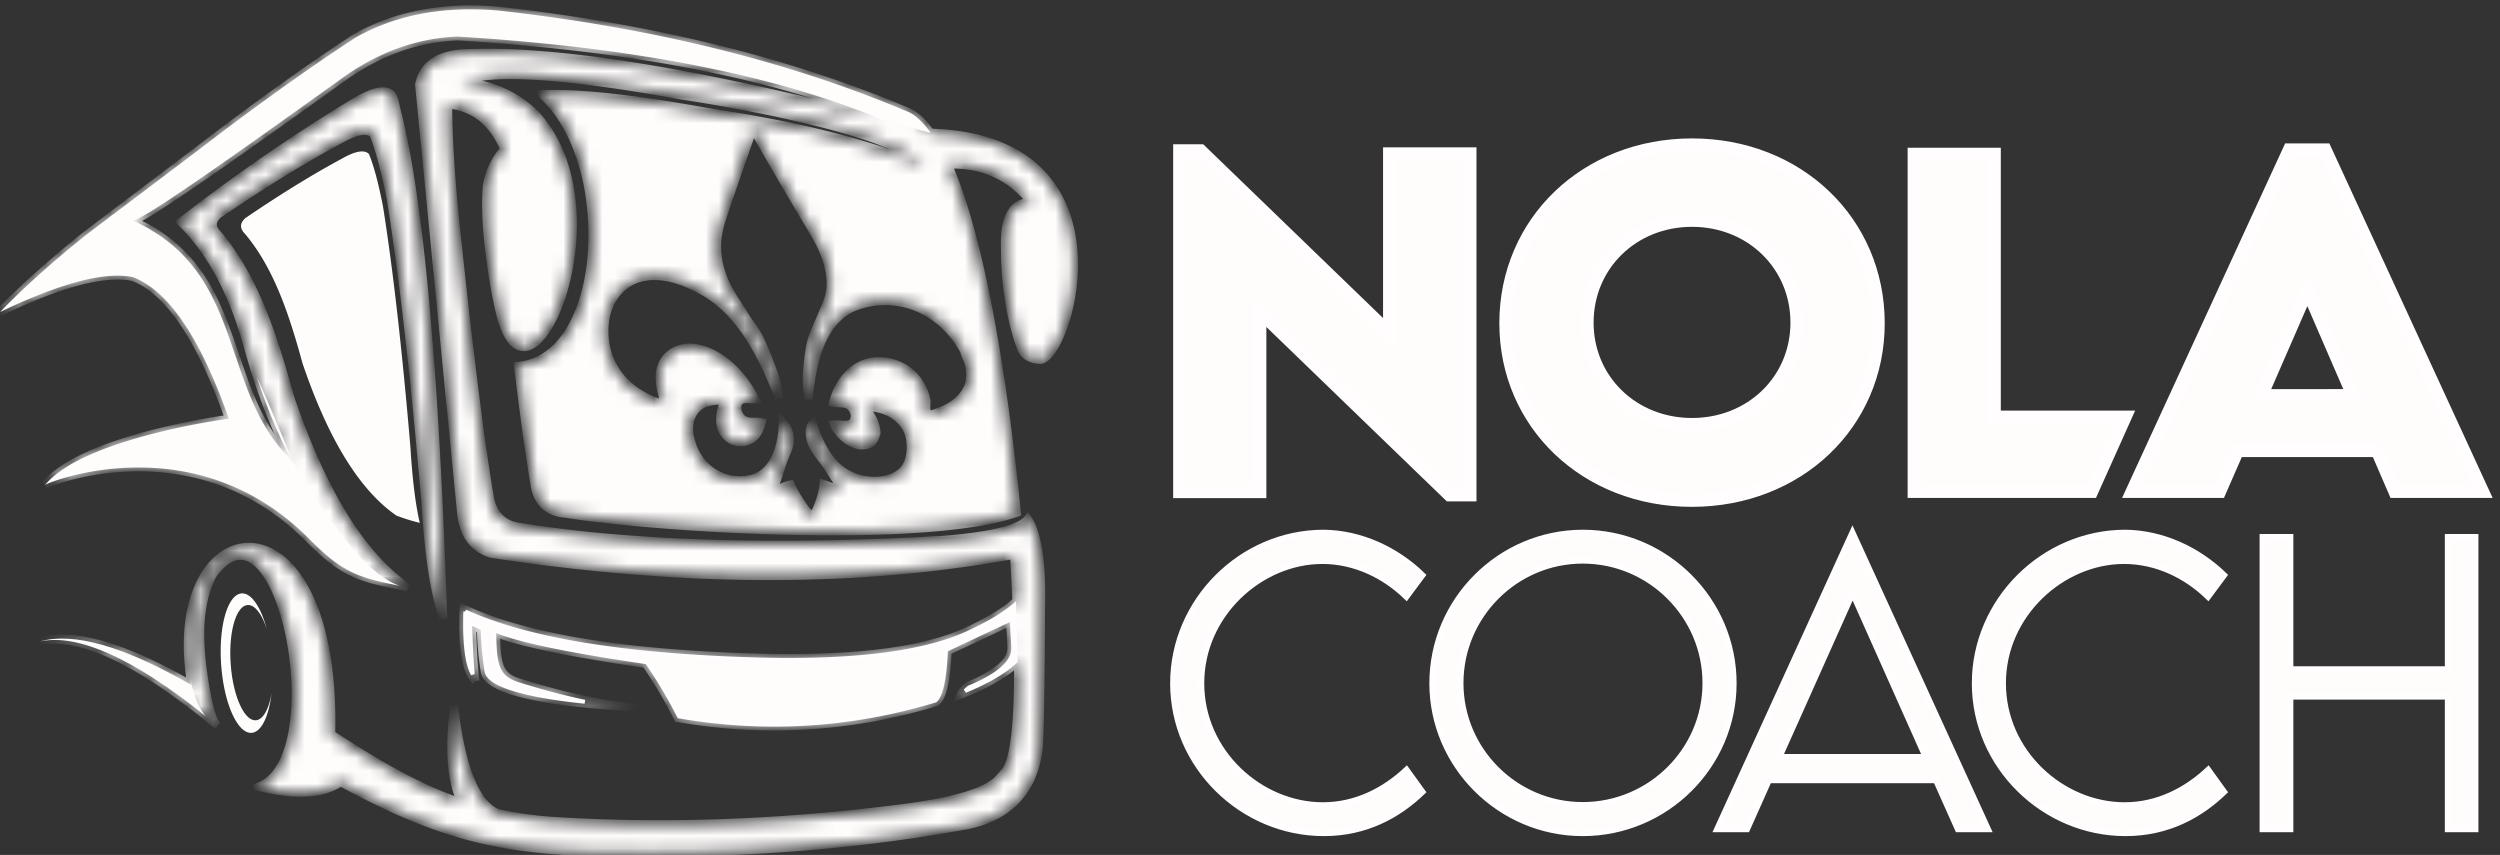 <svg width="193" height="66" fill="none" xmlns="http://www.w3.org/2000/svg"><rect width="100%" height="100%" fill="#333333" stroke="none"/><path d="M3.472 37.45c.006-.009.014-.016.02-.024-.026.015-.034.024-.02.024z" fill="#FFFCFC"/><mask id="a" fill="#fff"><path d="M77.57 19.058c.026 3.073.454 5.719 1.285 7.936.253.48.708.749 1.367.804 2.218.304 7.655-17.095-8.386-17.567-.508-.71-1.047-1.243-1.622-1.551C61.011 4.767 50.415 2.144 38.426.81c-4.225-.356-7.888.343-10.986 2.098-3.724 2.434-7.82 5.367-12.288 8.8l-1.606 1.213-6.91 5.222c-2.709 2.18-4.918 4.161-6.628 5.944a45.228 45.228 0 013.394-1.48c2.964-1.138 5.249-1.544 6.854-1.216 2.744 1.044 5.214 4.688 7.411 10.931 0 0-11.17 1.466-14.175 5.103.598-.352 11.67-4.6 20.366 4.168 2.672 2.693 3.856 3.05 7.611 3.74-3.558-2.465-6.585-7.375-9.081-14.73-1.377-5.053-2.854-9.285-5.55-12.504-.54-.541-.529-1.057.035-1.548 3.395-2.313 6.525-4.238 9.39-5.777 1.285-.718 2.138-.852 2.56-.4.47 1.162.92 2.856 1.352 5.079.958 6.02 1.841 13.763 2.649 23.23.256 4.246.725 7.263 1.405 9.05-.652-19.311-1.84-32.333-3.56-39.065-.086-.334-.216-1.08-.39-1.313-.424-.572-1.444-.367-3.06.613a142.239 142.239 0 00-13.279 9.165c2.259 2.179 3.972 5.33 5.138 9.45.982 3.576 2.14 6.566 3.472 8.971-5.696-5.36-3.454-14.586-12.3-18.512.837-.14 6.49-4.07 15.949-10.858 2.876-2.115 5.92-3.236 9.132-3.364 13.606.836 24.548 2.98 32.825 6.437C53.292 5.439 42.44 3.727 35.601 4.12c-1.867.157-2.953.96-3.257 2.41l3.243 33.055c.17 1.704.951 2.765 2.346 3.182 14.881 2.261 28.328 2.288 40.34.08.074 1.246.134 2.423.182 3.532-.75.73-1.977 1.492-3.68 2.288-3.416 1.617-8.94 2.311-16.572 2.082-10.28-.308-17.755-1.567-22.424-3.775-.12 3.055.187 4.916.918 5.582a55.381 55.381 0 01-.24-4.226c.247.097.47.2.668.309.005.919.098 1.966.276 3.142.177 2.258 10.019 2.761 11.785 2.837-2.643-.202-5.737-.868-9.284-1.998-1.422-.491-1.552-1.44-1.599-3.75 1.784.73 5.634 1.529 11.551 2.396a36.76 36.76 0 012.47 4.177c6.723 1.17 13.374.762 19.953-1.227.5-.389.799-1.703.896-3.942 0 0 1.599-.75 4.795-2.253l.103 1.958c.055 1.025-1.059 2.012-3.34 2.963-.286.214-.481.45-.587.709 1.992-.778 3.472-1.629 4.44-2.554.037 4.72-.287 7.53-.97 8.429-.11.143-.338.377-.478.541-.86 1.014-3.36 1.787-7.5 2.319-9.353 1.195-18.29 1.523-26.811.984a28.132 28.132 0 01-4.446-.627c-1.664-.728-2.77-3.486-3.318-8.273-.44 3.307-.254 5.804.554 7.49-3.454-1.182-6.556-3.018-10.036-5.29.475-19.64-13.189-17.647-10.813-3.794-5.188-2.983-9.085-4.102-11.692-3.356 3.106-.665 7.682 1.505 13.727 6.511-.4-.345-.776-1.76-1.128-4.241-.41-3.058-.19-5.176.504-6.858.197-.475.327-.7.678-1.083 4.995-5.446 8.856 14.769 3.061 16.89 2.863.728 4.99.615 6.38-.34 7.139 3.847 11.909 5.292 20.075 5.401 10.107.232 19.595-.475 28.464-2.117 3.116-.704 4.901-2.624 5.356-5.76.093-.985.155-4.678.188-11.08.078-3.385-.264-5.654-1.028-6.805-.61.797-2.856 1.344-6.74 1.644-12.982.696-23.734.37-32.257-.98-1.346-.112-2.177-.823-2.494-2.13-.688-3.918-1.52-10.435-2.498-19.55-.503-4.544-.753-8.191-.749-10.941 1.99.202 3.426 1.346 4.309 3.432-.66.727-1.1 1.618-1.32 2.673-.324 2.555.35 7.278.973 9.915 2.192 9.282 9.747-7.671 2.77-15.289-1.536-1.5-3.428-2.334-5.675-2.501 2.233-.934 7.9-.574 17.002 1.083 3.52.528 16.426 2.707 18.62 5.441-.047-.021-.094-.044-.143-.06-4.131-1.72-9.49-3.074-16.076-4.06-6.067-1.104-10.491-1.588-13.274-1.453 5.843 5.207 5.132 20.37-1.821 20.974.494 4.063.938 7.213 1.33 9.45.295 1.215 1.068 1.875 2.318 1.98 7.574 1.199 27.982 2.379 34.887-.077-.446-4.518-2.024-19.407-5.313-26.87 2.638-.09 4.765.865 6.379 2.867-1.398.009-2.068 1.166-2.008 3.471zm-3.15 8.043c.07.315.257.615.352.957.672 2.413-1.508 3.672-3.257 3.995.043-.33-.015-.745.028-1.073-.366-1.983-1.998-3.117-3.723-3.114-1.731.002-3.069 1.42-3.522 3.23.537.108.902-.036 1.288.247.481.351.524 1.145.078 1.363-.31.15-.803.03-1.292.05.356.872 1.618 1.997 2.728 1.534.34-.142.468-.49.582-.868-.025-.767-.532-1.494-.856-2.001.88.035 1.615.239 2.213.645.567.386 1.053.969 1.196 1.772.218 1.215-.136 2.252-.788 2.71-1.216.853-3.059.665-4.291-.123-1.217-.776-1.947-2.288-2.402-3.771-.407.332-.296 1.283.086 1.923.308.516.79 1.069 1.163 1.649.402.625.763 1.224 1.098 1.651-.522-.16-1.022-.346-1.531-.525-.03.811-.646 2.4-.863 2.478-.376-.283-.648-.7-.919-1.11-.27-.413-.539-.856-.74-1.344-.443.1-.916.358-1.373.52-.038-.146.079-.247.133-.372.283-.658.48-1.472.752-2.16.216-.551.635-1.158.314-2.093-.094-.274-.262-.482-.453-.696-.027 1.936-.681 4.08-2.607 4.424-2.173.39-4.249-1.071-4.592-3.591-.032-.239-.01-.52.016-.718.025-.192.047-.29.138-.508.376-.898 1.16-1.29 2.49-1.244.046.115-.033.22-.069.324-.191.55-.393 1.508.11 2.217.674.951 1.874.82 2.438.14.241-.292.371-.634.477-1.024-.51-.124-.914.051-1.349-.17-.521-.265-.73-1.12-.351-1.456.236-.21.698-.142 1.21-.12-.947-1.918-2.611-3.608-4.572-3.983-1.443-.277-2.977.65-2.84 2.481.053.705.232 1.29.421 1.883-1.09-.323-2.006-.772-2.82-1.484a5.443 5.443 0 01-1.83-3.674c-.122-1.583.33-2.785 1.062-3.59.717-.787 1.806-1.285 3.257-1.136 1.224.125 2.374.633 3.325 1.178 2.877 1.648 4.533 4.956 5.779 8.163-.013-.942-.32-1.746-.608-2.515-.287-.767-.58-1.52-.956-2.234-.227-.431-.557-.83-.827-1.241-.28-.426-.534-.88-.807-1.274-.774-1.12-1.41-2.441-1.53-3.9-.083-1.01.129-1.938.395-2.74.756-2.27 1.553-4.535 2.346-6.795l.046.009c1.476 2.62 3.003 5.2 4.536 7.778.663 1.114 1.254 2.226 1.391 3.769.082.916-.167 1.601-.443 2.252-.273.643-.547 1.27-.823 1.919-.293.692-.383 1.46-.474 2.285-.09.819-.173 1.738.084 2.797.239-2.798.997-6.16 3.659-7.148a6.48 6.48 0 014.868.165c1.43.638 2.656 1.799 3.45 3.287z"/></mask><path d="M77.57 19.058c.026 3.073.454 5.719 1.285 7.936.253.48.708.749 1.367.804 2.218.304 7.655-17.095-8.386-17.567-.508-.71-1.047-1.243-1.622-1.551C61.011 4.767 50.415 2.144 38.426.81c-4.225-.356-7.888.343-10.986 2.098-3.724 2.434-7.82 5.367-12.288 8.8l-1.606 1.213h0l-6.91 5.222c-2.709 2.18-4.918 4.161-6.628 5.944a45.228 45.228 0 013.394-1.48c2.964-1.138 5.249-1.544 6.854-1.216 2.744 1.044 5.214 4.688 7.411 10.931 0 0-11.17 1.466-14.175 5.103.598-.352 11.67-4.6 20.366 4.168 2.672 2.693 3.856 3.05 7.611 3.74-3.558-2.465-6.585-7.375-9.081-14.73-1.377-5.053-2.854-9.285-5.55-12.504-.54-.541-.529-1.057.035-1.548 3.395-2.313 6.525-4.238 9.39-5.777 1.285-.718 2.138-.852 2.56-.4.47 1.162.92 2.856 1.352 5.079.958 6.02 1.841 13.763 2.649 23.23.256 4.246.725 7.263 1.405 9.05-.652-19.311-1.84-32.333-3.56-39.065-.086-.334-.216-1.08-.39-1.313-.424-.572-1.444-.367-3.06.613a142.239 142.239 0 00-13.279 9.165c2.259 2.179 3.972 5.33 5.138 9.45.982 3.576 2.14 6.566 3.472 8.971-5.696-5.36-3.454-14.586-12.3-18.512.837-.14 6.49-4.07 15.949-10.858 2.876-2.115 5.92-3.236 9.132-3.364 13.606.836 24.548 2.98 32.825 6.437C53.292 5.439 42.44 3.727 35.601 4.12c-1.867.157-2.953.96-3.257 2.41l3.243 33.055c.17 1.704.951 2.765 2.346 3.182 14.881 2.261 28.328 2.288 40.34.08.074 1.246.134 2.423.182 3.532-.75.73-1.977 1.492-3.68 2.288-3.416 1.617-8.94 2.311-16.572 2.082-10.28-.308-17.755-1.567-22.424-3.775-.12 3.055.187 4.916.918 5.582a55.381 55.381 0 01-.24-4.226c.247.097.47.2.668.309.005.919.098 1.966.276 3.142.177 2.258 10.019 2.761 11.785 2.837-2.643-.202-5.737-.868-9.284-1.998-1.422-.491-1.552-1.44-1.599-3.75 1.784.73 5.634 1.529 11.551 2.396a36.76 36.76 0 012.47 4.177c6.723 1.17 13.374.762 19.953-1.227.5-.389.799-1.703.896-3.942 0 0 1.599-.75 4.795-2.253l.103 1.958c.055 1.025-1.059 2.012-3.34 2.963-.286.214-.481.45-.587.709 1.992-.778 3.472-1.629 4.44-2.554.037 4.72-.287 7.53-.97 8.429-.11.143-.338.377-.478.541-.86 1.014-3.36 1.787-7.5 2.319-9.353 1.195-18.29 1.523-26.811.984a28.132 28.132 0 01-4.446-.627c-1.664-.728-2.77-3.486-3.318-8.273-.44 3.307-.254 5.804.554 7.49-3.454-1.182-6.556-3.018-10.036-5.29.475-19.64-13.189-17.647-10.813-3.794-5.188-2.983-9.085-4.102-11.692-3.356 3.106-.665 7.682 1.505 13.727 6.511-.4-.345-.776-1.76-1.128-4.241-.41-3.058-.19-5.176.504-6.858.197-.475.327-.7.678-1.083 4.995-5.446 8.856 14.769 3.061 16.89 2.863.728 4.99.615 6.38-.34 7.139 3.847 11.909 5.292 20.075 5.401 10.107.232 19.595-.475 28.464-2.117 3.116-.704 4.901-2.624 5.356-5.76.093-.985.155-4.678.188-11.08.078-3.385-.264-5.654-1.028-6.805-.61.797-2.856 1.344-6.74 1.644-12.982.696-23.734.37-32.257-.98-1.346-.112-2.177-.823-2.494-2.13-.688-3.918-1.52-10.435-2.498-19.55-.503-4.544-.753-8.191-.749-10.941 1.99.202 3.426 1.346 4.309 3.432-.66.727-1.1 1.618-1.32 2.673-.324 2.555.35 7.278.973 9.915 2.192 9.282 9.747-7.671 2.77-15.289-1.536-1.5-3.428-2.334-5.675-2.501 2.233-.934 7.9-.574 17.002 1.083 3.52.528 16.426 2.707 18.62 5.441-.047-.021-.094-.044-.143-.06-4.131-1.72-9.49-3.074-16.076-4.06-6.067-1.104-10.491-1.588-13.274-1.453 5.843 5.207 5.132 20.37-1.821 20.974.494 4.063.938 7.213 1.33 9.45.295 1.215 1.068 1.875 2.318 1.98 7.574 1.199 27.982 2.379 34.887-.077-.446-4.518-2.024-19.407-5.313-26.87 2.638-.09 4.765.865 6.379 2.867-1.398.009-2.068 1.166-2.008 3.471zm-3.15 8.043c.07.315.257.615.352.957.672 2.413-1.508 3.672-3.257 3.995.043-.33-.015-.745.028-1.073-.366-1.983-1.998-3.117-3.723-3.114-1.731.002-3.069 1.42-3.522 3.23.537.108.902-.036 1.288.247.481.351.524 1.145.078 1.363-.31.15-.803.03-1.292.05.356.872 1.618 1.997 2.728 1.534.34-.142.468-.49.582-.868-.025-.767-.532-1.494-.856-2.001.88.035 1.615.239 2.213.645.567.386 1.053.969 1.196 1.772.218 1.215-.136 2.252-.788 2.71-1.216.853-3.059.665-4.291-.123-1.217-.776-1.947-2.288-2.402-3.771-.407.332-.296 1.283.086 1.923.308.516.79 1.069 1.163 1.649.402.625.763 1.224 1.098 1.651-.522-.16-1.022-.346-1.531-.525-.03.811-.646 2.4-.863 2.478-.376-.283-.648-.7-.919-1.11-.27-.413-.539-.856-.74-1.344-.443.1-.916.358-1.373.52-.038-.146.079-.247.133-.372.283-.658.48-1.472.752-2.16.216-.551.635-1.158.314-2.093-.094-.274-.262-.482-.453-.696-.027 1.936-.681 4.08-2.607 4.424-2.173.39-4.249-1.071-4.592-3.591-.032-.239-.01-.52.016-.718.025-.192.047-.29.138-.508.376-.898 1.16-1.29 2.49-1.244.046.115-.033.22-.069.324-.191.55-.393 1.508.11 2.217.674.951 1.874.82 2.438.14.241-.292.371-.634.477-1.024-.51-.124-.914.051-1.349-.17-.521-.265-.73-1.12-.351-1.456.236-.21.698-.142 1.21-.12-.947-1.918-2.611-3.608-4.572-3.983-1.443-.277-2.977.65-2.84 2.481.053.705.232 1.29.421 1.883-1.09-.323-2.006-.772-2.82-1.484a5.443 5.443 0 01-1.83-3.674c-.122-1.583.33-2.785 1.062-3.59.717-.787 1.806-1.285 3.257-1.136 1.224.125 2.374.633 3.325 1.178 2.877 1.648 4.533 4.956 5.779 8.163-.013-.942-.32-1.746-.608-2.515-.287-.767-.58-1.52-.956-2.234-.227-.431-.557-.83-.827-1.241-.28-.426-.534-.88-.807-1.274-.774-1.12-1.41-2.441-1.53-3.9-.083-1.01.129-1.938.395-2.74.756-2.27 1.553-4.535 2.346-6.795l.046.009c1.476 2.62 3.003 5.2 4.536 7.778.663 1.114 1.254 2.226 1.391 3.769.082.916-.167 1.601-.443 2.252-.273.643-.547 1.27-.823 1.919-.293.692-.383 1.46-.474 2.285-.09.819-.173 1.738.084 2.797.239-2.798.997-6.16 3.659-7.148a6.48 6.48 0 014.868.165c1.43.638 2.656 1.799 3.45 3.287z" fill="#FFFCFC" stroke="#FFFDFD" stroke-width=".6" mask="url(#a)"/><path d="M107.272 24.555V11.873h6.212v26.336H111.9L98.11 24.882l-.847-.819v13.894h-6.195v-26.32h1.618l13.739 13.277.847.819v-1.178zm8.976.401c0-7.82 6.21-13.771 14.376-13.771s14.377 5.95 14.377 13.771c0 7.751-6.207 13.672-14.393 13.672-8.169 0-14.36-5.92-14.36-13.672zm22.474-.05c0-4.464-3.531-7.895-8.098-7.895s-8.098 3.43-8.098 7.895c0 4.45 3.533 7.862 8.098 7.862 4.565 0 8.098-3.412 8.098-7.862zm9.046 13.034V11.905h6.194v20.293h10.099l-2.576 5.742h-13.717zm35.877-2.85l-.13-.303H172.74l-.131.3-1.247 2.853h-6.759l12.13-26.37h2.772l12.146 26.37h-6.774l-1.232-2.85zm-2.744-4.552h.761l-.302-.698-2.774-6.407-.457-1.056-.46 1.055-2.79 6.407-.305.7h6.327z" fill="#FFFCFC" stroke="#FFFDFD"/><path d="M90.584 52.75c0-6.331 5.27-11.604 11.602-11.605 2.818.028 5.567 1.289 7.602 3.26l-1.215 1.637c-1.683-1.629-3.978-2.754-6.486-2.754-4.77 0-9.369 4.105-9.369 9.462 0 5.345 4.558 9.434 9.412 9.434 2.578 0 4.78-1.167 6.45-2.727l1.21 1.677c-1.868 1.792-4.351 3.164-7.588 3.164-6.28 0-11.618-5.162-11.618-11.548zm20.012 0c0-6.389 5.227-11.605 11.603-11.605 6.39 0 11.617 5.217 11.617 11.605 0 6.345-5.226 11.548-11.632 11.548-6.362 0-11.588-5.203-11.588-11.548zm21.086-.014c0-5.21-4.264-9.476-9.497-9.476-5.207 0-9.455 4.268-9.455 9.476 0 5.195 4.249 9.433 9.455 9.433 5.232 0 9.497-4.238 9.497-9.433zm17.855 7.625l-.066-.148h-12.922l-.067.148-1.622 3.637h-2.27l10.42-22.842 10.434 22.842h-2.284l-1.623-3.637zm-1.23-1.904h.385l-.157-.352-5.282-11.84-.228-.512-.229.511-5.297 11.84-.157.353h10.965zm4.168-5.707c0-6.331 5.27-11.604 11.601-11.605 2.818.028 5.567 1.289 7.602 3.26l-1.216 1.637c-1.683-1.629-3.976-2.754-6.485-2.754-4.769 0-9.369 4.105-9.369 9.462 0 5.345 4.558 9.434 9.412 9.434 2.578 0 4.781-1.167 6.45-2.727l1.209 1.677c-1.866 1.792-4.35 3.164-7.587 3.164-6.279 0-11.617-5.162-11.617-11.548zm36.517-1.313v-9.962h2.092v22.523h-2.092v-10.24h-12.195v10.24h-2.106V41.475h2.106v10.212h12.195v-.25z" fill="#FFFCFC" stroke="#FFFDFD" stroke-width=".5"/><path fill-rule="evenodd" clip-rule="evenodd" d="M32.406 40.365c-.332-1.43-.572-3.386-.723-5.87-.644-7.557-1.349-13.737-2.113-18.542-.345-1.774-.705-3.126-1.08-4.054-.336-.36-1.018-.254-2.043.32-2.287 1.228-4.785 2.765-7.494 4.61-.45.392-.46.804-.028 1.236 2.15 2.57 3.33 5.947 4.429 9.98 1.992 5.871 4.408 9.79 7.248 11.757a14.9 14.9 0 001.804.563zM17.811 51.273c-.176-2.456.408-4.499 1.304-4.563.556-.04 1.1.692 1.477 1.838-.451-1.677-1.188-2.789-1.94-2.736-1.083.078-1.79 2.55-1.577 5.522.213 2.972 1.264 5.319 2.348 5.242.764-.055 1.34-1.295 1.54-3.06-.205 1.22-.646 2.048-1.211 2.088-.896.065-1.765-1.875-1.941-4.33z" fill="#FFFCFC"/><path d="M14.766 52.877c-5.188-2.983-9.085-4.102-11.692-3.355 2.944-.63 7.21 1.29 12.792 5.752-.48-.557-.893-1.437-1.18-2.904.025.168.05.336.08.508z" fill="#FFFCFC"/><path fill-rule="evenodd" clip-rule="evenodd" d="M22.55 35.554a149.846 149.846 0 00-2.716-6.44c.806 2.48 1.71 4.626 2.716 6.44z" fill="#FFFCFC"/><path fill-rule="evenodd" clip-rule="evenodd" d="M10.256 21.391C13 22.435 15.47 26.08 17.667 32.323c0 0-11.166 1.466-14.173 5.102.627-.363 11.68-4.587 20.364 4.168 2.525 2.545 3.723 3.004 7.013 3.628-2.052-.62-4.8-3.746-8.32-9.667-5.697-5.36-3.455-14.585-12.3-18.512l-1.51-.49-2.105 1.591c-2.709 2.18-4.918 4.162-6.628 5.945a45.263 45.263 0 013.394-1.48c2.964-1.139 5.249-1.544 6.854-1.217zM3.472 37.45l.022-.025c-.028.016-.037.025-.022.025z" fill="#FFFCFC"/><path fill-rule="evenodd" clip-rule="evenodd" d="M11.652 17.764a13.797 13.797 0 00-1.401-.722c.837-.14 6.49-4.07 15.949-10.858 2.876-2.115 5.92-3.236 9.131-3.364 13.542.831 24.442 2.962 32.706 6.388l3.763 1.048-.001-.076c-.497-.684-1.024-1.2-1.584-1.5-9.203-3.913-19.8-6.536-31.788-7.87-4.225-.356-7.888.343-10.987 2.098-3.723 2.434-7.82 5.367-12.287 8.8l-1.606 1.213h-.001L8.35 16.849l3.302.916z" fill="#FFFCFC"/><path d="M35.92 47.206c4.71 2.163 12.143 3.39 22.279 3.694l.004-.15-.004.15c7.635.229 13.19-.464 16.64-2.097 1.528-.713 2.684-1.405 3.461-2.079l.11 4.331c-.879.815-2.173 1.578-3.895 2.286.08-.091.177-.18.292-.268 1.138-.475 1.998-.965 2.57-1.472.575-.51.875-1.054.844-1.63h0l-.078-1.468-.019-.367-.005-.092v-.023l-.001-.005v-.002h0l-.012-.223-.202.095-3.596 1.69-.899.422-.224.106-.057.026-.014.007-.003.002h-.001 0l.064.136-.064-.136-.082.039-.004.09c-.049 1.116-.148 1.994-.294 2.638a3.922 3.922 0 01-.251.782c-.088.187-.18.314-.273.393-6.524 1.968-13.117 2.377-19.781 1.228a36.988 36.988 0 00-2.447-4.126l-.037-.055-.065-.01c-5.92-.868-9.752-1.665-11.516-2.386l-.212-.086.005.228c.024 1.149.067 1.99.293 2.606.115.313.279.57.512.783.232.212.526.372.895.5h.003a53.069 53.069 0 005.29 1.413 48.166 48.166 0 01-2.426-.306c-1.348-.208-2.638-.483-3.599-.844-.48-.18-.87-.379-1.142-.595-.273-.217-.411-.437-.429-.662h0v-.01c-.178-1.17-.27-2.21-.275-3.12v-.088l-.077-.043a5.69 5.69 0 00-.686-.317l-.21-.082.005.226c.032 1.384.096 2.623.192 3.718-.184-.331-.33-.799-.432-1.416-.143-.87-.193-2.013-.146-3.43z" fill="#FFFCFC" stroke="#FFFDFD" stroke-width=".3"/></svg>